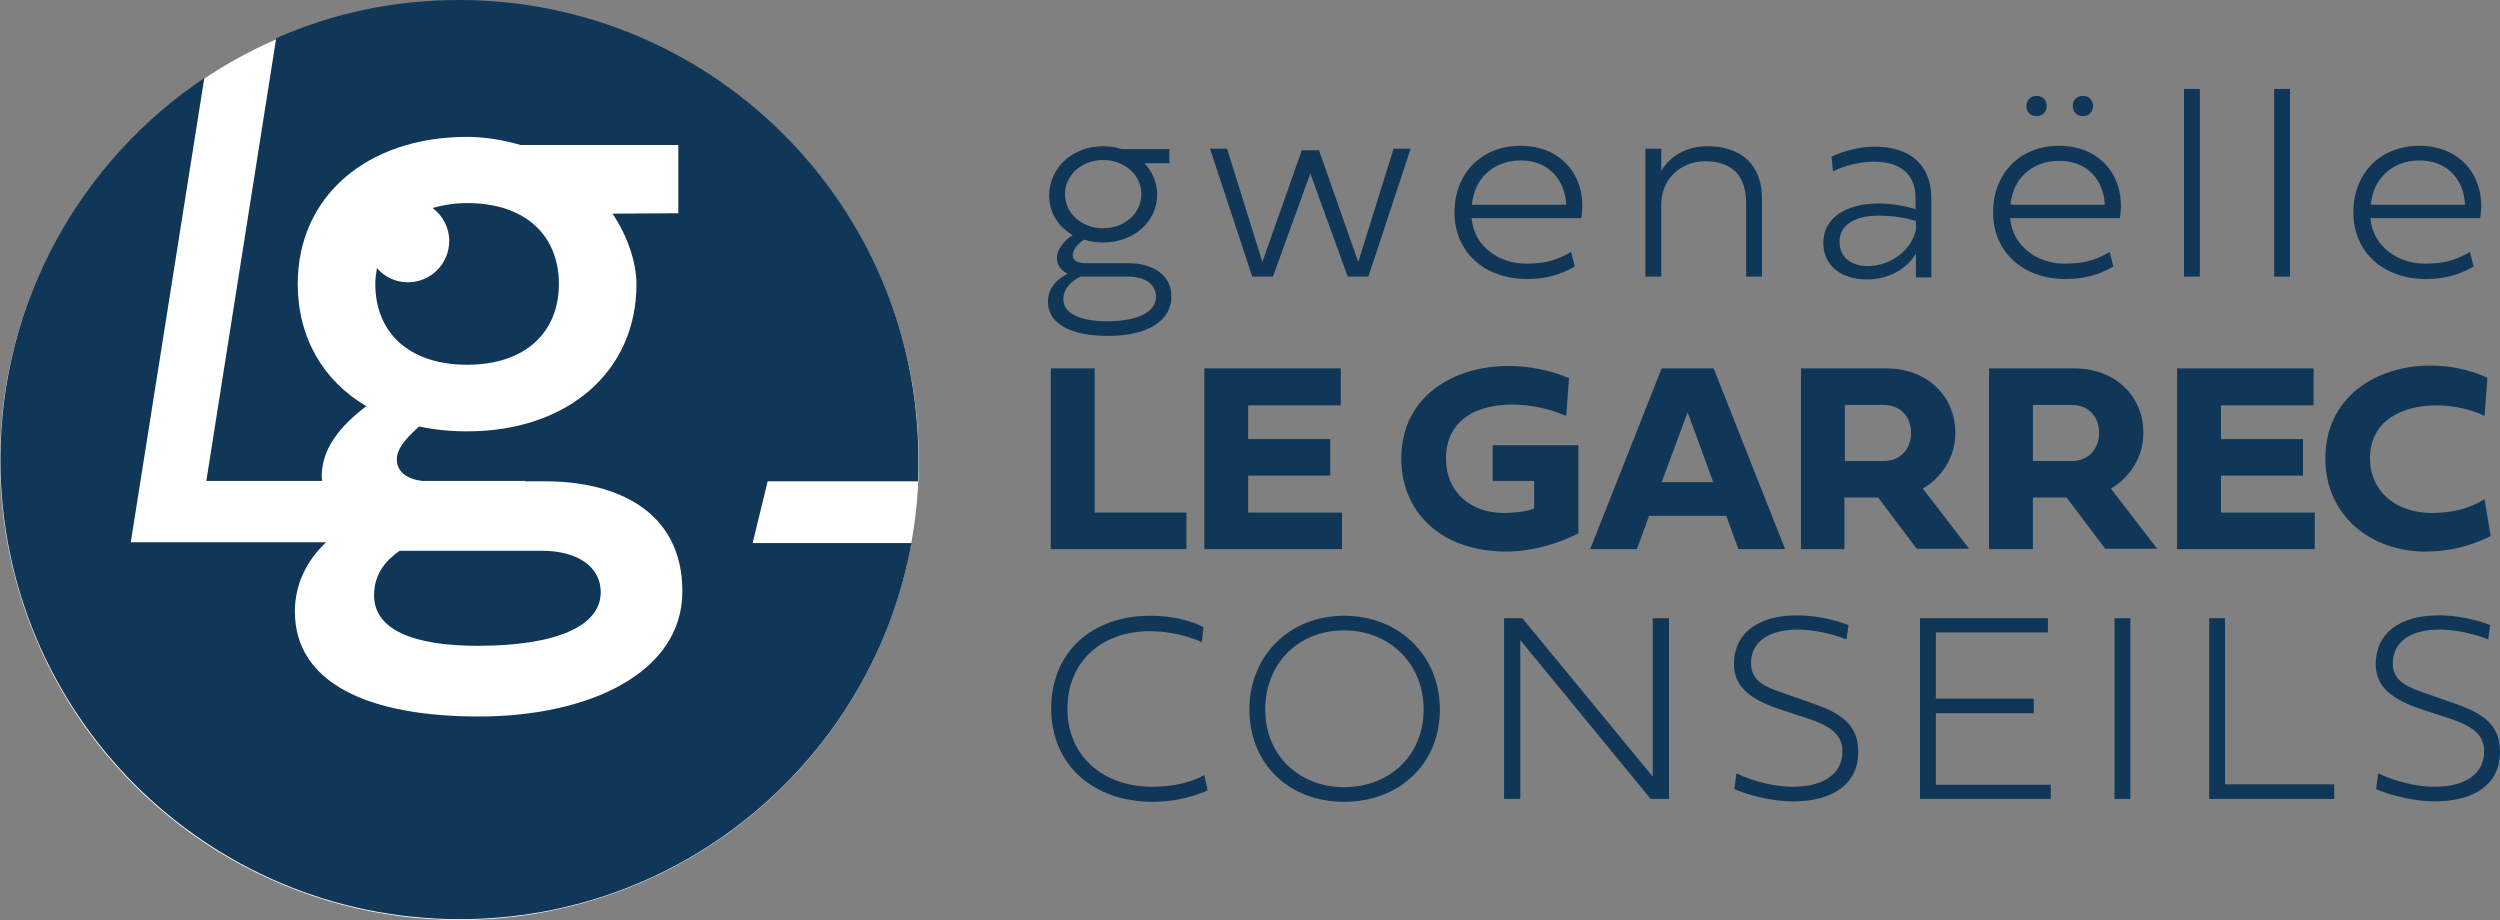 <?xml version="1.0" encoding="UTF-8"?>
<svg id="Calque_2" data-name="Calque 2" xmlns="http://www.w3.org/2000/svg" viewBox="0 0 615.5 226.5">
  <rect x="0" y="0" width="615.5" height="226.5" fill="#808080" stroke="none"/>
  <defs>
    <style>
      .cls-1 {
        fill: #fff;
      }

      .cls-1, .cls-2 {
        stroke-width: 0px;
      }

      .cls-2 {
        fill: #103758;
      }
    </style>
  </defs>
  <g id="Calque_1-2" data-name="Calque 1">
    <g>
      <g>
        <path class="cls-2" d="M271.6,36c1.6,0,3,.2,4.5.7h11.8v3.5h-6.1c1.9,2.1,3.1,4.7,3.1,7.7,0,6.7-5.8,11.8-13.3,11.8-1.6,0-3.2-.2-4.7-.7-1.7,1.1-2.8,2.6-2.8,3.9,0,1.2,1.2,1.9,3.2,1.9h10.5c6.3,0,10.6,3.1,10.6,8.2,0,6-5.9,9.7-15.6,9.7-9.2,0-14.8-3-14.8-8.4,0-3.8,2.9-6,4.9-6.9-1.7-.8-2.7-2.1-2.7-3.9,0-2.1,1.9-4.4,3.9-5.6-3.6-2.1-5.8-5.6-5.8-9.8.1-6.9,5.8-12.1,13.3-12.1ZM266,68.1c-2.3,1.2-4.2,2.9-4.2,5.6,0,3.4,4,5.4,10.8,5.4,7.5,0,12-2.3,12-6,0-3.1-2.6-5-6.9-5h-11.7ZM271.6,56.2c5.3,0,9.4-3.7,9.4-8.4s-4.1-8.4-9.4-8.4-9.4,3.7-9.4,8.4,4.1,8.4,9.4,8.4Z"/>
        <path class="cls-2" d="M324.7,36.9l9.7,27.6,8.7-27.9h4.2l-10.4,31.5h-5.1l-9.2-25.4-9.2,25.4h-5.1l-10.4-31.5h4.2l8.7,27.9,9.7-27.5h4.2v-.1Z"/>
        <path class="cls-2" d="M387.7,65.6c-3.7,2.2-7.6,3.1-11.7,3.1-10.6,0-17.9-6.7-17.9-16.4s6.7-16.4,16.2-16.4c11.1,0,16.6,8.7,15,17.8h-27c.6,7.2,7.1,11.2,13.2,11.2,3.6,0,7.1-.3,11.3-2.9l.9,3.6ZM385.6,50.4c-.3-6.2-4.4-10.9-11.2-10.9s-11.5,4.6-12,10.9h23.2Z"/>
        <path class="cls-2" d="M433.8,48.9v19.2h-3.9v-18c0-7-3.6-10.4-10.1-10.4-6,0-10.8,4.4-10.8,10.6v17.8h-3.9v-31.5h3.9v5.5c2.5-4.3,7-6.1,11.4-6.1,8,0,13.4,4.3,13.4,12.9Z"/>
        <path class="cls-2" d="M471.7,68.1v-5.6c-2.5,4-7.1,6.3-12,6.3-6.4,0-10.8-3.4-10.8-9,0-6.1,5.5-9.7,13.6-9.7,3.9,0,7.2.8,9.1,1.4v-2.8c0-5.6-3.5-8.9-10.3-8.9-3.2,0-7.4,1-10,2.4l-.4-3.6c2.9-1.5,7.2-2.5,10.6-2.5,9.1,0,14,4.8,14,12.7v19.5h-3.8v-.2ZM471.7,56.6v-2.2c-2.1-.6-4.9-1.3-9.3-1.3-5.6,0-9.5,2.2-9.5,6.4,0,3.8,2.8,6,6.9,6,6,0,10.9-4.2,11.9-8.9Z"/>
        <path class="cls-2" d="M520.3,65.6c-3.7,2.2-7.6,3.1-11.7,3.1-10.6,0-17.9-6.7-17.9-16.4s6.7-16.4,16.2-16.4c11.1,0,16.6,8.7,15,17.8h-27c.6,7.2,7.1,11.2,13.2,11.2,3.6,0,7.1-.3,11.3-2.9l.9,3.6ZM518.2,50.4c-.3-6.2-4.4-10.8-11.2-10.8s-11.5,4.5-12,10.8h23.2ZM498.9,26.1c0-1.4,1-2.5,2.5-2.5s2.5,1,2.5,2.5c0,1.4-1,2.5-2.5,2.5s-2.5-1-2.5-2.5ZM510.3,26.1c0-1.4,1-2.5,2.5-2.5,1.4,0,2.5,1,2.5,2.5,0,1.4-1,2.5-2.5,2.5-1.4,0-2.5-1-2.5-2.5Z"/>
        <path class="cls-2" d="M537.7,21.9h3.9v46.2h-3.9V21.9Z"/>
        <path class="cls-2" d="M559.9,21.9h3.9v46.2h-3.9V21.9Z"/>
        <path class="cls-2" d="M609,65.6c-3.7,2.2-7.6,3.1-11.7,3.1-10.6,0-17.9-6.7-17.9-16.4s6.7-16.4,16.2-16.4c11.1,0,16.6,8.7,15,17.8h-27c.6,7.2,7.1,11.2,13.2,11.2,3.6,0,7.1-.3,11.3-2.9l.9,3.6ZM606.9,50.4c-.3-6.2-4.4-10.9-11.2-10.9s-11.5,4.6-12,10.9h23.2Z"/>
        <path class="cls-2" d="M292.1,135.2h-33.4v-44.5h10.8v35.5h22.6v9Z"/>
        <path class="cls-2" d="M330.4,135.2h-33.9v-44.5h33.6v9.1h-22.8v8.3h20.2v9h-20.2v9.1h23.1v9Z"/>
        <path class="cls-2" d="M377.9,118.4h-10.4v-8.8h21.1v21.7c-5.1,2.7-11.9,4.5-17.7,4.5-5.2,0-9.7-1-13.7-2.9-7.8-3.9-12.2-11.1-12.2-20,0-15.3,12.8-22.8,26.4-22.8,5,0,10.2,1,14.9,3l-.7,9.3c-3.9-1.7-8.7-2.8-13.3-2.8-8.6,0-16.3,3.7-16.3,13.3,0,8.3,6.1,13.4,14.3,13.4,2.1,0,5.5-.3,7.4-1.1v-6.8h.2Z"/>
        <path class="cls-2" d="M406,127l-3,8.2h-11.5l17.6-44.5h12.8l17.6,44.5h-11.5l-3-8.2h-19ZM421.8,118.7l-6.3-17.2-6.4,17.2h12.7Z"/>
        <path class="cls-2" d="M454.2,135.2h-10.8v-44.5h21.1c9.6,0,16.9,6.5,16.9,15.9,0,5.8-3.2,10.9-8,13.7l11.4,14.8h-12.9l-9.5-12.6h-8.3v12.7h.1ZM454.2,99.8v13.7h9.6c4.1,0,6.7-3,6.7-6.9,0-4.1-2.7-6.9-6.7-6.9h-9.6v.1Z"/>
        <path class="cls-2" d="M500.5,135.2h-10.8v-44.5h21.1c9.6,0,16.9,6.5,16.9,15.9,0,5.8-3.2,10.9-8,13.7l11.4,14.8h-12.8l-9.5-12.6h-8.3v12.7ZM500.5,99.8v13.7h9.6c4.1,0,6.7-3,6.7-6.9,0-4.1-2.7-6.9-6.7-6.9h-9.6v.1Z"/>
        <path class="cls-2" d="M569.9,135.2h-33.9v-44.5h33.6v9.1h-22.8v8.3h20.2v9h-20.2v9.1h23.1v9h0Z"/>
        <path class="cls-2" d="M598.4,90c4.8,0,9.6,1,14,3l-.7,9.4c-3.3-1.6-7.6-2.6-11.8-2.6-8.3,0-16.4,3.6-16.4,13,0,8.3,6.5,13.5,15.2,13.5,4.8,0,9.2-1,13-3.4l1.5,9.1c-5.1,2.5-10.3,3.8-16.1,3.8-13.4,0-24.6-8.9-24.6-22.9,0-15.2,12.6-22.9,25.9-22.9Z"/>
        <path class="cls-2" d="M283.8,197.4c-14.9,0-25-9.3-25-23s9.9-22.8,24.4-22.8c5.5,0,10,1.2,13.1,2.8l-.4,3.7c-3.1-1.4-7.8-2.7-12.8-2.7-12.1,0-20.3,7.7-20.3,19.1s8.5,19.2,20.9,19.2c8.4,0,12.8-2.9,12.8-2.9l.8,3.8c.1-.1-5.3,2.8-13.5,2.8Z"/>
        <path class="cls-2" d="M330.9,151.6c13.5,0,23.6,9.7,23.6,23.1s-10,22.7-23.6,22.7-23.3-9.4-23.3-22.7c0-13.4,10-23.1,23.3-23.1ZM330.9,193.8c11.3,0,19.6-7.9,19.6-19.1s-8.3-19.5-19.6-19.5-19.4,8.2-19.4,19.5,8.4,19.1,19.4,19.1Z"/>
        <path class="cls-2" d="M410.8,196.7h-4.4l-32.1-39.1v39.1h-4v-44.5h4.5l32.1,39v-39h4v44.5h-.1Z"/>
        <path class="cls-2" d="M437.8,174.5c-6.6-2.3-10.9-5.2-10.9-11,0-7.5,5.8-12,15.5-12,4.2,0,8.9.9,12.7,2.4l-.5,3.5c-3.9-1.5-8.4-2.4-12-2.4-7.2,0-11.5,3.1-11.5,8.3,0,4.7,4.1,6,8.4,7.5l7.4,2.6c8,2.8,10.6,6.2,10.6,11.8,0,7.6-6,12.1-16,12.1-4.5,0-9.9-1.1-14.5-3l.5-3.9c4.4,2.1,9.6,3.3,13.9,3.3,7.6,0,12.2-3.2,12.2-8.7,0-3.6-2.1-5.9-7.9-7.9l-7.9-2.6Z"/>
        <path class="cls-2" d="M472.7,196.7v-44.5h31.5v3.5h-27.6v16.3h24.1v3.6h-24.1v17.6h28.3v3.5h-32.2Z"/>
        <path class="cls-2" d="M520.6,152.2h3.9v44.5h-3.9v-44.5Z"/>
        <path class="cls-2" d="M543.9,196.7v-44.5h3.9v40.9h26.9v3.6h-30.8Z"/>
        <path class="cls-2" d="M595.8,174.5c-6.6-2.3-10.9-5.2-10.9-11,0-7.5,5.8-12,15.5-12,4.2,0,8.9.9,12.7,2.4l-.5,3.5c-3.9-1.5-8.4-2.4-12-2.4-7.2,0-11.5,3.1-11.5,8.3,0,4.7,4.1,6,8.4,7.5l7.4,2.6c8,2.8,10.6,6.2,10.6,11.8,0,7.6-6,12.1-16,12.1-4.5,0-9.9-1.1-14.5-3l.5-3.9c4.4,2.1,9.6,3.3,13.9,3.3,7.6,0,12.2-3.2,12.2-8.7,0-3.6-2.1-5.9-7.9-7.9l-7.9-2.6Z"/>
      </g>
      <g>
        <circle class="cls-1" cx="113.1" cy="113.4" r="113.1"/>
        <path class="cls-2" d="M100.4,69.5c-3.1,0-5.8-1.4-7.6-3.5-.2,1.3-.4,2.6-.4,3.9,0,11.8,8.1,19.9,22.6,19.9s22.6-8.1,22.6-19.9-8.1-19.9-22.6-19.9c-3.2,0-6,.5-8.5,1.2,2.5,1.9,4.1,4.8,4.1,8.1,0,5.7-4.6,10.2-10.2,10.2ZM226,118.4c.1-1.7.1-3.5.1-5.3C226.1,50.7,175.5,0,113,0c-16,0-31.2,3.3-45,9.4l-17.2,109h28.5c0-.4-.1-.7-.1-1.1,0-7.1,4.9-12.7,11-17.3-10.6-6.2-16.9-16.9-16.9-30.1,0-21.5,17-36.2,41.7-36.2,4.2,0,8.7.7,13.2,2h38.8v16.8l-16.2.1c3.6,5.3,5.9,11.9,5.9,17.4,0,21.5-17,36.2-41.7,36.2-4.1,0-8-.4-11.8-1.2-3.5,3.1-5.5,5.6-5.5,8.1,0,3.1,2.6,4.9,6.3,5.3h25.3v.1h5c17.2,0,33.7,7.1,33.7,27.1s-22.9,30.8-50.1,30.8-45.3-8.2-45.3-25.9c0-6.6,2.9-12.5,7.7-17h-48.1L50.3,19.2C20,39.5.1,74,.1,113.2c0,62.4,50.6,113.1,113.1,113.1,55.5,0,101.6-39.9,111.2-92.6h-39.1l3.7-15.2h37v-.1ZM117.6,159c19,0,30.3-4.7,30.3-13.2,0-6.2-5.6-10.2-14.5-10.2h-35c-3,2.1-6.3,5.3-6.3,11,0,8.3,9.4,12.4,25.5,12.4Z"/>
      </g>
    </g>
  </g>
</svg>